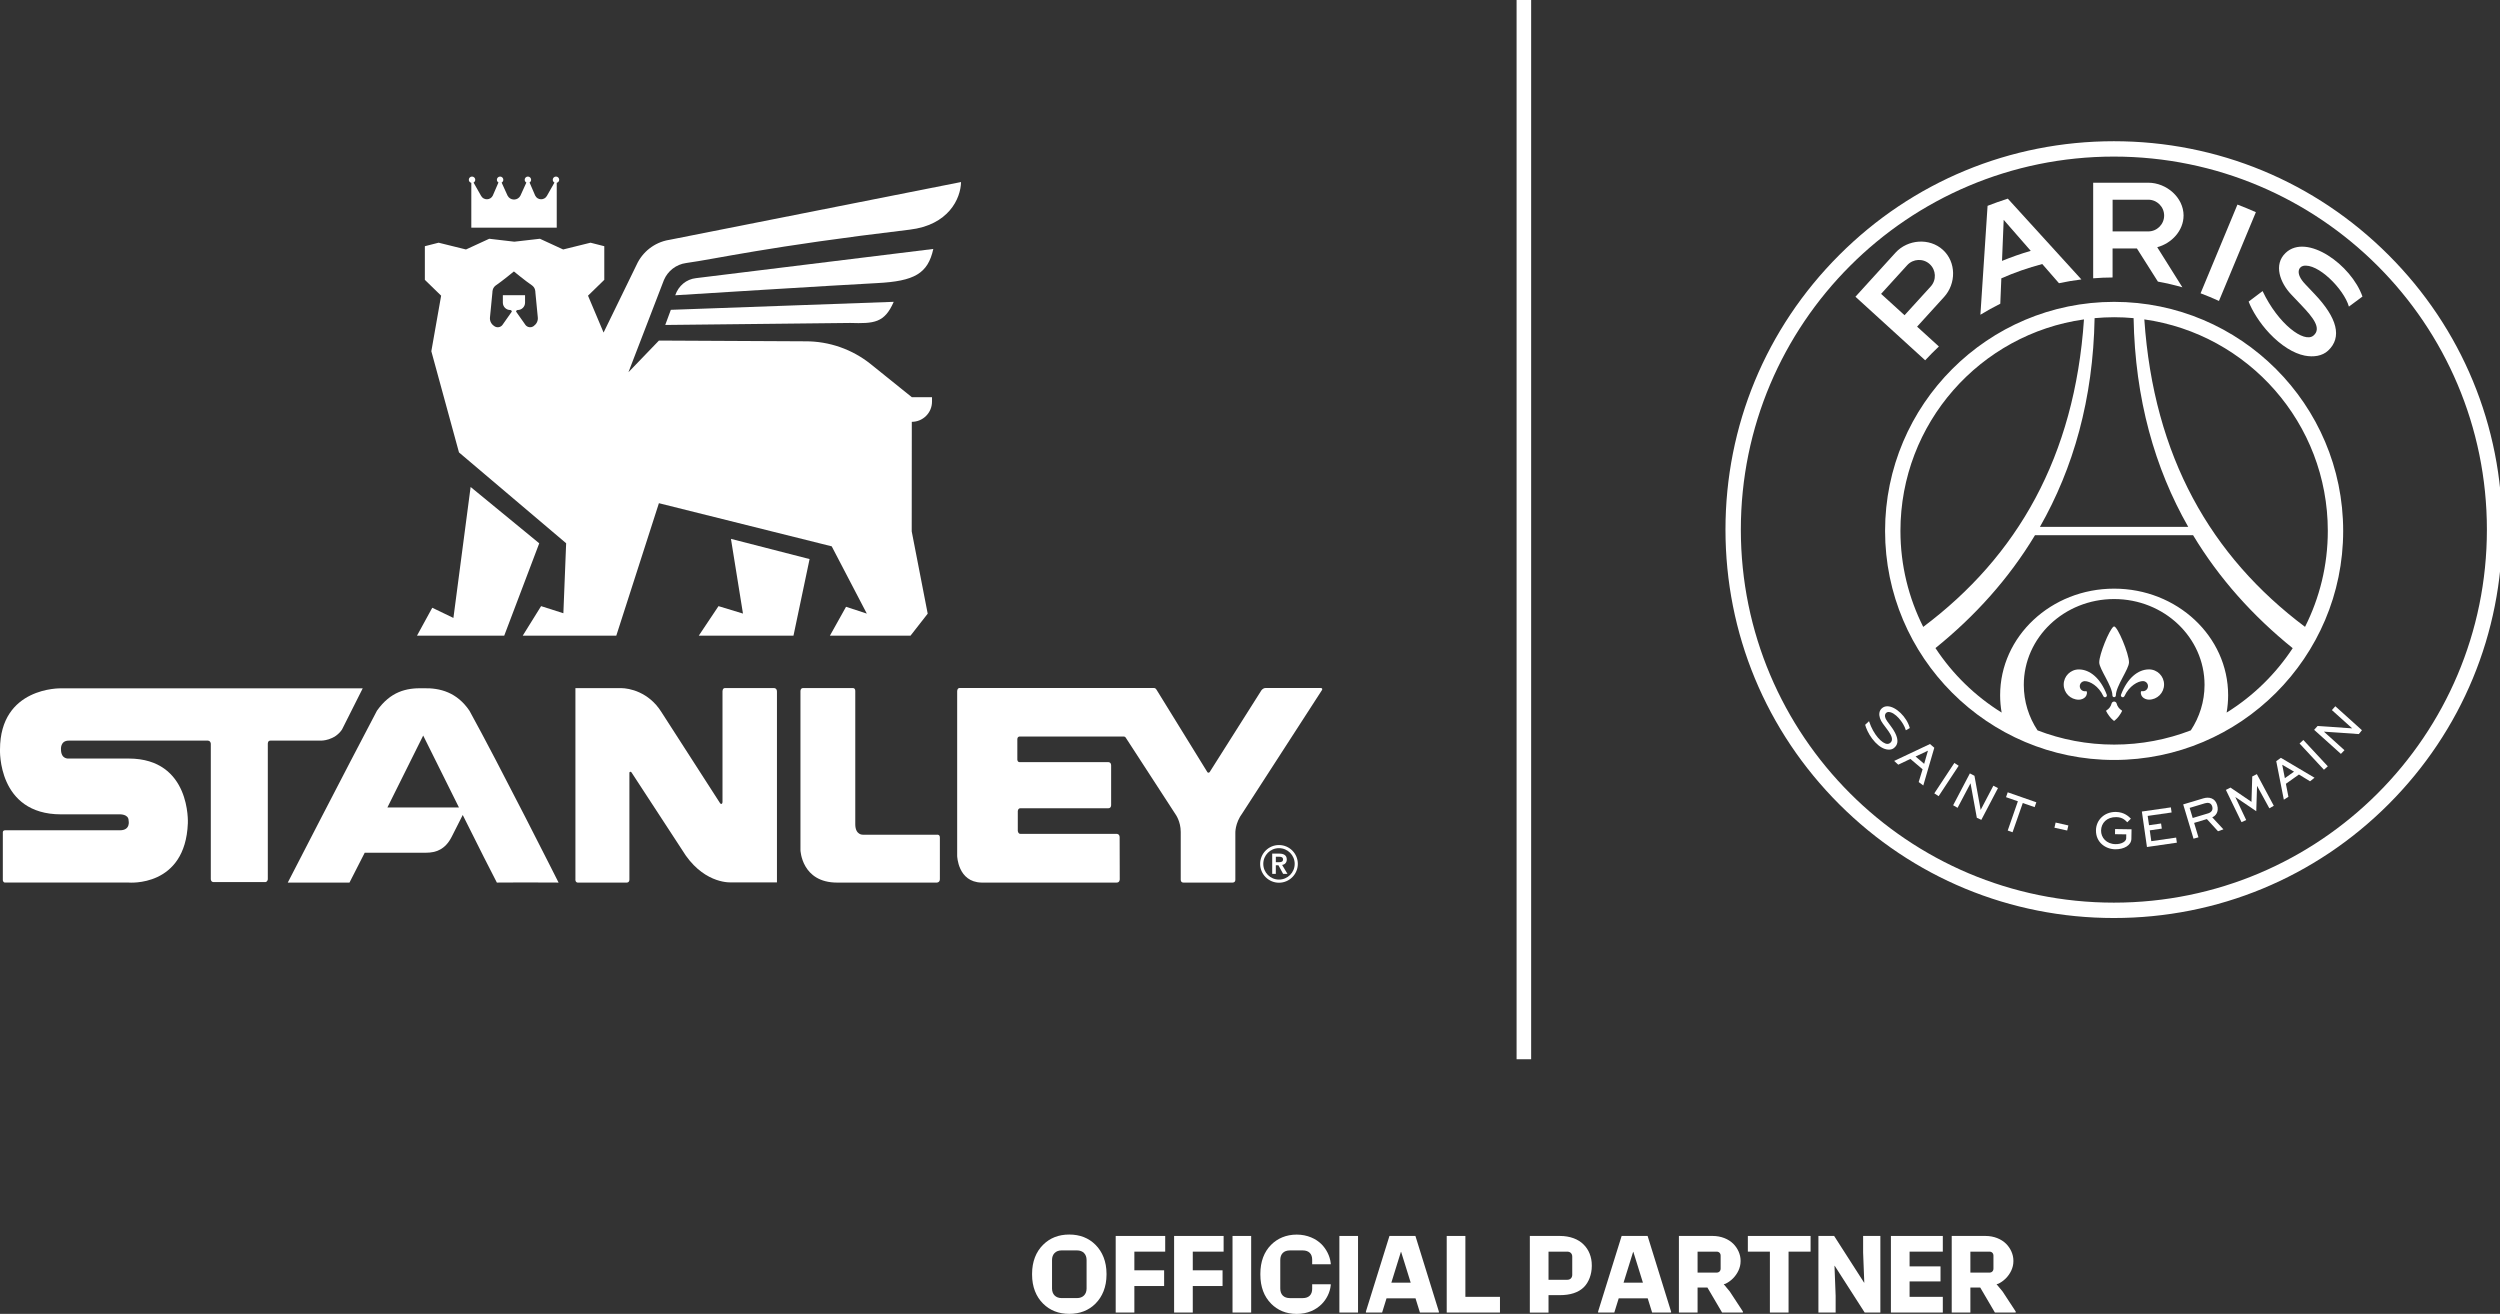 <svg xmlns="http://www.w3.org/2000/svg" fill="none" viewBox="0 0 137 72" height="72" width="137">
<rect x="0" y="0" width="137" height="72" fill="#333333" stroke="none"/>
<g clip-path="url(#clip0_1148_707)">
<path fill="white" d="M57.161 71.438C56.779 71.06 56.558 70.52 56.558 69.853V69.8C56.558 69.133 56.778 68.593 57.161 68.215C57.535 67.842 58.011 67.653 58.595 67.653C59.178 67.653 59.66 67.842 60.033 68.215C60.411 68.593 60.637 69.133 60.637 69.8V69.853C60.637 70.52 60.411 71.06 60.033 71.438C59.66 71.811 59.177 72 58.595 72C58.013 72 57.535 71.811 57.161 71.438ZM58.175 71.135H59.021C59.341 71.135 59.545 70.93 59.545 70.61V69.046C59.545 68.726 59.341 68.522 59.021 68.522H58.175C57.855 68.522 57.651 68.726 57.651 69.046V70.61C57.651 70.93 57.855 71.135 58.175 71.135Z"></path>
<path fill="white" d="M61.14 67.73H63.853V68.59H62.163V69.613H63.794V70.474H62.163V71.927H61.14V67.73Z"></path>
<path fill="white" d="M64.341 67.73H67.054V68.59H65.364V69.613H66.996V70.474H65.364V71.927H64.341V67.73Z"></path>
<path fill="white" d="M67.542 67.73H68.564V71.927H67.542V67.73Z"></path>
<path fill="white" d="M69.661 71.444C69.272 71.055 69.068 70.52 69.068 69.854V69.802C69.068 69.135 69.272 68.6 69.661 68.212C70.008 67.865 70.48 67.656 71.062 67.656C71.644 67.656 72.122 67.887 72.416 68.181C72.669 68.433 72.884 68.822 72.925 69.231V69.283H71.907V69.026C71.907 68.706 71.718 68.523 71.393 68.523H70.684C70.353 68.523 70.159 68.717 70.159 69.048V70.611C70.159 70.942 70.353 71.136 70.684 71.136H71.393C71.718 71.136 71.907 70.952 71.907 70.633V70.376H72.925V70.429C72.884 70.837 72.684 71.21 72.427 71.467C72.122 71.772 71.665 72.003 71.063 72.003C70.461 72.003 70.009 71.792 69.662 71.447L69.661 71.444Z"></path>
<path fill="white" d="M73.398 67.73H74.42V71.927H73.398V67.73Z"></path>
<path fill="white" d="M74.851 71.875L76.142 67.73H77.565L78.851 71.875V71.927H77.812L77.571 71.15H75.981L75.74 71.927H74.853V71.875H74.851ZM77.306 70.29L76.992 69.277L76.781 68.601H76.77L76.56 69.277L76.246 70.29H77.306Z"></path>
<path fill="white" d="M79.28 67.73H80.303V71.067H82.198V71.927H79.28V67.73Z"></path>
<path fill="white" d="M83.834 67.73H85.482C86.038 67.73 86.495 67.907 86.784 68.202C87.067 68.48 87.23 68.884 87.23 69.33V69.383C87.23 69.829 87.067 70.265 86.8 70.533C86.495 70.838 86.038 70.974 85.482 70.974H84.859V71.929H83.835V67.731L83.834 67.73ZM85.886 70.132C86.053 70.132 86.159 70.022 86.159 69.859V68.863C86.159 68.7 86.053 68.59 85.886 68.59H84.859V70.133H85.886V70.132Z"></path>
<path fill="white" d="M87.575 71.875L88.866 67.73H90.289L91.575 71.875V71.927H90.536L90.295 71.15H88.705L88.464 71.927H87.577V71.875H87.575ZM90.032 70.29L89.718 69.277L89.507 68.601H89.496L89.286 69.277L88.971 70.29H90.032Z"></path>
<path fill="white" d="M92.004 67.73H93.856C94.313 67.73 94.722 67.897 94.985 68.16C95.226 68.401 95.384 68.742 95.384 69.073V69.126C95.384 69.472 95.211 69.813 94.965 70.059C94.833 70.191 94.686 70.29 94.55 70.353L94.46 70.373L94.791 70.773L95.51 71.87V71.927H94.37L93.567 70.558H93.027V71.927H92.004V67.73ZM94.072 69.739C94.203 69.739 94.291 69.649 94.291 69.519V68.81C94.291 68.678 94.202 68.59 94.072 68.59H93.027V69.739H94.072Z"></path>
<path fill="white" d="M96.99 68.59H95.782V67.73H99.22V68.59H98.013V71.927H96.99V68.59Z"></path>
<path fill="white" d="M99.649 67.729H100.51L102.152 70.289H102.163L102.099 68.641V67.728H103.044V71.925H102.183L100.541 69.365H100.53L100.593 71.014V71.927H99.649V67.729Z"></path>
<path fill="white" d="M103.622 67.73H106.466V68.59H104.645V69.398H106.34V70.222H104.645V71.067H106.466V71.927H103.622V67.73Z"></path>
<path fill="white" d="M106.954 67.73H108.806C109.263 67.73 109.672 67.897 109.935 68.16C110.176 68.401 110.334 68.742 110.334 69.073V69.126C110.334 69.472 110.161 69.813 109.915 70.059C109.783 70.191 109.636 70.29 109.5 70.353L109.41 70.373L109.741 70.773L110.46 71.87V71.927H109.32L108.517 70.558H107.977V71.927H106.954V67.73ZM109.022 69.739C109.153 69.739 109.241 69.649 109.241 69.519V68.81C109.241 68.678 109.152 68.59 109.022 68.59H107.977V69.739H109.022Z"></path>
<path fill="white" d="M130.891 13.974C126.871 9.954 121.524 7.739 115.84 7.739C110.156 7.739 104.81 9.953 100.791 13.974C96.771 17.993 94.556 23.339 94.556 29.023C94.556 34.707 96.77 40.054 100.791 44.074C104.81 48.092 110.156 50.307 115.84 50.307C121.524 50.307 126.871 48.094 130.891 44.074C134.909 40.054 137.124 34.707 137.124 29.023C137.124 23.339 134.91 17.993 130.891 13.974ZM115.84 49.465C104.551 49.465 95.398 40.312 95.398 29.023C95.398 17.734 104.551 8.581 115.84 8.581C127.129 8.581 136.282 17.734 136.282 29.023C136.282 40.312 127.129 49.465 115.84 49.465Z"></path>
<path fill="white" d="M121.599 16.492L123.622 11.627C123.29 11.479 122.953 11.341 122.612 11.211L120.591 16.073C120.933 16.2 121.269 16.341 121.599 16.492Z"></path>
<path fill="white" d="M119.66 11.813C119.66 10.819 118.721 10.013 117.727 10.013H114.706V15.251C115.057 15.223 115.411 15.206 115.767 15.206H115.769V13.615H117.102L118.253 15.432C118.708 15.514 119.156 15.619 119.595 15.745L118.216 13.547C119.007 13.336 119.659 12.639 119.659 11.813H119.66ZM115.771 12.681V10.944H117.727C118.205 10.944 118.595 11.335 118.595 11.813C118.595 12.291 118.205 12.681 117.727 12.681H115.771Z"></path>
<path fill="white" d="M106.471 13.692C105.737 13.022 104.542 13.114 103.873 13.847L101.678 16.261L105.5 19.744C105.74 19.483 105.992 19.232 106.251 18.987L105.057 17.901L106.536 16.274C107.204 15.54 107.206 14.361 106.471 13.692ZM105.803 15.7L104.369 17.274L103.084 16.104L104.517 14.529C104.841 14.175 105.392 14.149 105.746 14.472C106.101 14.796 106.127 15.345 105.803 15.7Z"></path>
<path fill="white" d="M126.207 14.573C126.995 14.389 128.443 15.827 128.72 16.802C128.951 16.627 129.463 16.251 129.463 16.251C128.852 14.508 126.413 12.763 125.255 13.856C124.567 14.505 124.957 15.505 125.557 16.136L126.139 16.749C126.733 17.375 127.251 17.997 126.775 18.392C126.265 18.813 124.844 17.759 123.99 15.951L123.225 16.528C123.408 17.003 123.82 17.694 124.374 18.276C125.002 18.936 125.685 19.367 126.3 19.488C126.781 19.582 127.261 19.511 127.577 19.217C128.366 18.485 128.078 17.416 126.838 16.112L126.324 15.57C125.753 14.968 125.987 14.626 126.208 14.573H126.207Z"></path>
<path fill="white" d="M110.028 10.886C109.653 11.005 109.283 11.137 108.919 11.279L108.526 17.248C108.879 17.031 109.243 16.83 109.616 16.644L109.673 15.253C110.393 14.935 111.142 14.674 111.916 14.469L112.832 15.52C113.235 15.435 113.645 15.364 114.06 15.313L110.026 10.883L110.028 10.886ZM109.71 14.297L109.802 12.047L111.285 13.746C110.747 13.903 110.224 14.087 109.71 14.297Z"></path>
<path fill="white" d="M115.854 16.542C108.933 16.542 103.302 22.172 103.302 29.094C103.302 36.016 108.933 41.646 115.854 41.646C122.775 41.646 128.406 36.015 128.406 29.094C128.406 22.173 122.776 16.542 115.854 16.542ZM115.854 17.384C116.213 17.384 116.569 17.401 116.921 17.434C117.001 21.868 118.083 25.659 119.914 28.871H111.789C113.62 25.659 114.704 21.868 114.784 17.434C115.137 17.403 115.495 17.384 115.856 17.384H115.854ZM104.144 29.094C104.144 23.187 108.517 18.305 114.202 17.503C113.689 25.029 110.552 30.484 105.393 34.354C104.598 32.772 104.144 30.987 104.144 29.094ZM120.057 40.024C118.753 40.526 117.337 40.804 115.856 40.804C114.374 40.804 112.959 40.526 111.656 40.024C111.179 39.301 110.904 38.447 110.904 37.532C110.904 34.933 113.12 32.828 115.856 32.828C118.591 32.828 120.809 34.933 120.809 37.532C120.809 38.447 120.532 39.301 120.057 40.024ZM122.019 39.049C122.072 38.739 122.102 38.423 122.102 38.1C122.102 34.874 119.304 32.258 115.854 32.258C112.404 32.258 109.607 34.873 109.607 38.1C109.607 38.423 109.636 38.741 109.69 39.049C108.24 38.148 107 36.941 106.063 35.515C108.231 33.764 110.083 31.712 111.518 29.329H120.181C121.617 31.713 123.471 33.769 125.64 35.52C124.704 36.942 123.467 38.151 122.018 39.05L122.019 39.049ZM117.509 17.503C123.193 18.307 127.564 23.19 127.564 29.094C127.564 30.986 127.112 32.77 126.316 34.352C121.157 30.483 118.023 25.026 117.509 17.503Z"></path>
<path fill="white" d="M116.27 38.928C116.134 38.845 116.029 38.712 115.991 38.551C115.974 38.49 115.919 38.445 115.854 38.445C115.789 38.445 115.732 38.49 115.715 38.551C115.678 38.71 115.574 38.845 115.436 38.928C115.412 38.944 115.408 38.955 115.419 38.973C115.503 39.139 115.642 39.342 115.814 39.481C115.838 39.501 115.848 39.501 115.852 39.501C115.857 39.501 115.866 39.501 115.891 39.481C116.063 39.343 116.202 39.139 116.285 38.973C116.295 38.955 116.293 38.944 116.268 38.928H116.27Z"></path>
<path fill="white" d="M116.67 36.3C116.67 35.821 116.044 34.329 115.854 34.329C115.84 34.329 115.825 34.337 115.808 34.351C115.58 34.535 115.038 35.855 115.038 36.301C115.038 36.659 115.76 37.598 115.76 38.109C115.76 38.162 115.801 38.205 115.854 38.205C115.907 38.205 115.949 38.162 115.949 38.111C115.949 38.111 115.949 38.109 115.949 38.108C115.952 37.597 116.668 36.659 116.668 36.303L116.67 36.3Z"></path>
<path fill="white" d="M115.449 38.064C115.11 37.172 114.528 36.685 113.921 36.685C113.463 36.685 113.091 37.056 113.091 37.514C113.091 37.972 113.463 38.344 113.921 38.344C114.057 38.344 114.201 38.279 114.271 38.2C114.39 38.064 114.367 37.931 114.356 37.903C114.342 37.869 114.312 37.877 114.3 37.878C114.288 37.88 114.266 37.881 114.25 37.881C114.097 37.881 113.972 37.757 113.972 37.604C113.972 37.451 114.096 37.327 114.25 37.327C114.523 37.327 115.004 37.589 115.263 38.149C115.263 38.149 115.263 38.149 115.263 38.151C115.263 38.151 115.264 38.154 115.264 38.155C115.281 38.189 115.317 38.211 115.356 38.211C115.413 38.211 115.458 38.163 115.458 38.107C115.458 38.092 115.453 38.078 115.447 38.065L115.449 38.064Z"></path>
<path fill="white" d="M117.763 36.683C117.156 36.683 116.574 37.171 116.235 38.062C116.229 38.075 116.226 38.09 116.224 38.104C116.224 38.161 116.269 38.208 116.326 38.208C116.367 38.208 116.401 38.186 116.419 38.152C116.419 38.152 116.419 38.149 116.421 38.148C116.421 38.148 116.421 38.148 116.421 38.146C116.679 37.586 117.161 37.324 117.433 37.324C117.586 37.324 117.71 37.448 117.71 37.601C117.71 37.754 117.585 37.878 117.433 37.878C117.419 37.878 117.396 37.877 117.384 37.875C117.371 37.873 117.342 37.866 117.326 37.9C117.315 37.926 117.291 38.061 117.411 38.197C117.481 38.276 117.625 38.341 117.761 38.341C118.219 38.341 118.591 37.969 118.591 37.511C118.591 37.053 118.219 36.682 117.761 36.682L117.763 36.683Z"></path>
<path fill="white" d="M105.762 40.772L103.8 41.699L104.025 41.905L104.689 41.589L105.358 42.157L105.144 42.856L105.396 43.045L106 40.976L105.762 40.772ZM105.444 41.858L104.974 41.457L105.652 41.137L105.444 41.858Z"></path>
<path fill="white" d="M107.099 41.809L106 43.476L106.237 43.63L107.336 41.963L107.099 41.809Z"></path>
<path fill="white" d="M109.235 43.058L108.543 44.379H108.539L108.2 42.513L107.949 42.382L107.032 44.128L107.275 44.269L107.981 42.93H107.986L108.33 44.815L108.577 44.928L109.489 43.188L109.238 43.057L109.235 43.058Z"></path>
<path fill="white" d="M110.023 43.419L109.93 43.685L110.58 43.911L110.023 45.513L110.288 45.608L110.848 44.006L111.498 44.232L111.591 43.965L110.025 43.419H110.023Z"></path>
<path fill="white" d="M115.906 45.431L115.902 45.714L116.519 45.723L116.516 45.943C116.513 46.11 116.267 46.264 115.928 46.259C115.43 46.251 115.133 45.9 115.139 45.514C115.145 45.104 115.453 44.768 115.973 44.778C116.329 44.784 116.478 44.966 116.574 45.062L116.773 44.863C116.66 44.751 116.417 44.502 115.95 44.494C115.321 44.485 114.866 44.937 114.859 45.497C114.848 46.166 115.388 46.533 115.911 46.541C116.403 46.548 116.793 46.321 116.8 45.966L116.809 45.446L115.908 45.432L115.906 45.431Z"></path>
<path fill="white" d="M119.252 45.9L117.891 46.096L117.807 45.503L118.467 45.408L118.427 45.127L117.767 45.222L117.693 44.712L119.004 44.524L118.964 44.244L117.374 44.472L117.653 46.416L119.292 46.179L119.252 45.899V45.9Z"></path>
<path fill="white" d="M121.233 44.787C121.386 44.727 121.622 44.518 121.498 44.108C121.383 43.724 121.049 43.659 120.747 43.749L119.639 44.081L120.205 45.961L120.475 45.885L120.238 45.095L120.937 44.885L121.547 45.553L121.843 45.448L121.23 44.787H121.233ZM120.998 44.574L120.16 44.826L119.993 44.272L120.829 44.02C120.985 43.975 121.163 43.978 121.228 44.19C121.284 44.374 121.199 44.513 120.998 44.575V44.574Z"></path>
<path fill="white" d="M124.994 41.528L124.738 41.711L125.154 43.824L125.405 43.663L125.267 42.952L125.982 42.443L126.59 42.815L126.837 42.62L124.996 41.53L124.994 41.528ZM125.21 42.644L125.066 41.909L125.713 42.287L125.21 42.644Z"></path>
<path fill="white" d="M126.224 40.552L126.016 40.744L127.352 42.182L127.564 41.994L126.224 40.552Z"></path>
<path fill="white" d="M129.265 40.225L129.435 40.015L127.976 38.702L127.787 38.913L128.897 39.911L128.894 39.914L127.004 39.784L126.815 39.995L128.281 41.313L128.477 41.111L127.355 40.1L127.358 40.095L129.268 40.227L129.265 40.225Z"></path>
<path fill="white" d="M123.676 42.422L123.423 42.55L123.381 43.942L122.23 43.159L121.979 43.287L122.835 45.053L123.092 44.939L122.498 43.683L122.502 43.68L123.643 44.454L123.686 43.077L123.693 43.075L124.36 44.295L124.604 44.157L123.676 42.422Z"></path>
<path fill="white" d="M104.655 39.891C104.494 39.292 103.887 38.704 103.427 38.704C103.325 38.704 103.232 38.733 103.155 38.792C103.062 38.86 103.008 38.953 102.991 39.065C102.964 39.24 103.036 39.461 103.181 39.654L103.39 39.935C103.553 40.151 103.707 40.377 103.676 40.557C103.664 40.628 103.622 40.687 103.556 40.73C103.519 40.754 103.477 40.766 103.429 40.766C103.146 40.766 102.664 40.26 102.427 39.534L102.423 39.52L102.217 39.713L102.212 39.718V39.723C102.26 39.904 102.382 40.196 102.591 40.475C102.81 40.766 103.059 40.969 103.293 41.043C103.368 41.068 103.441 41.08 103.512 41.08C103.615 41.08 103.706 41.054 103.774 41.003C103.889 40.919 103.955 40.814 103.974 40.688C104.009 40.456 103.885 40.151 103.608 39.78L103.424 39.532C103.277 39.334 103.283 39.207 103.314 39.134C103.342 39.071 103.401 39.026 103.468 39.018C103.478 39.018 103.489 39.018 103.5 39.018C103.837 39.018 104.314 39.577 104.438 40.011L104.441 40.021L104.45 40.015C104.52 39.975 104.602 39.928 104.652 39.901L104.658 39.898V39.891H104.655Z"></path>
<path fill="white" d="M112.648 45.076L112.583 45.359L113.282 45.513L113.346 45.234L112.648 45.076Z"></path>
<path fill="white" d="M83.907 0H83.109V58.047H83.907V0Z"></path>
<path fill="white" d="M70.069 47.249C70.181 47.249 70.311 47.24 70.311 47.096C70.311 46.964 70.189 46.949 70.086 46.949H69.916V47.249H70.069ZM69.718 46.778H70.103C70.317 46.778 70.516 46.848 70.516 47.097C70.516 47.257 70.424 47.374 70.26 47.398L70.553 47.888H70.315L70.059 47.418H69.915V47.888H69.717V46.778H69.718Z"></path>
<path fill="white" d="M70.088 46.479C69.613 46.479 69.228 46.865 69.228 47.34C69.228 47.815 69.613 48.201 70.088 48.201C70.563 48.201 70.949 47.815 70.949 47.34C70.949 46.865 70.563 46.479 70.088 46.479ZM70.088 48.373C69.519 48.373 69.056 47.91 69.056 47.34C69.056 46.77 69.519 46.308 70.088 46.308C70.658 46.308 71.121 46.77 71.121 47.34C71.121 47.91 70.658 48.373 70.088 48.373Z"></path>
<path fill="white" d="M19.878 37.721H3.331C3.331 37.721 -8.78155e-05 37.637 -8.78155e-05 41.078C-8.78155e-05 41.078 -0.147 44.626 3.342 44.626H6.552C6.552 44.626 7.048 44.6 7.048 44.968C7.048 44.968 7.17 45.499 6.575 45.499H0.285C0.133 45.499 0.155 45.635 0.155 45.635V48.233C0.155 48.233 0.164 48.364 0.275 48.364H7.048C7.048 48.364 10.156 48.643 10.294 45.117C10.294 45.117 10.479 41.568 7.048 41.568H3.768C3.768 41.568 3.342 41.625 3.342 41.064C3.342 41.064 3.295 40.586 3.768 40.586H11.391C11.391 40.586 11.534 40.586 11.552 40.753V48.169C11.552 48.169 11.547 48.33 11.696 48.338H14.553C14.677 48.306 14.676 48.175 14.676 48.175V40.783C14.676 40.783 14.659 40.586 14.813 40.586H17.601C17.601 40.586 18.33 40.592 18.742 39.978L19.877 37.721H19.878Z"></path>
<path fill="white" d="M51.505 48.187V45.896C51.505 45.721 51.361 45.742 51.361 45.742H47.286C47.286 45.742 46.869 45.769 46.869 45.167V37.867C46.869 37.687 46.728 37.706 46.728 37.706H44.009C43.857 37.706 43.865 37.882 43.865 37.882V46.589C43.865 46.589 43.925 48.366 45.876 48.366H51.343C51.343 48.366 51.504 48.358 51.504 48.187"></path>
<path fill="white" d="M66.288 42.312L69.119 37.839C69.119 37.839 69.204 37.703 69.354 37.703H72.396C72.396 37.703 72.497 37.72 72.444 37.816L68.093 44.546C67.662 45.122 67.697 45.671 67.697 45.671V48.209C67.697 48.209 67.71 48.357 67.55 48.366H64.855C64.698 48.366 64.704 48.209 64.704 48.209V45.588C64.704 45.014 64.423 44.631 64.423 44.631L61.691 40.424C61.657 40.362 61.584 40.361 61.584 40.361H55.886C55.748 40.361 55.75 40.506 55.75 40.506V41.616C55.75 41.616 55.745 41.766 55.881 41.766H60.742C60.742 41.766 60.89 41.76 60.89 41.949V44.113C60.89 44.113 60.9 44.292 60.737 44.292H55.92C55.778 44.292 55.775 44.456 55.775 44.456V45.532C55.775 45.532 55.793 45.696 55.915 45.696H61.203C61.203 45.696 61.356 45.699 61.356 45.883L61.362 48.181C61.362 48.181 61.369 48.365 61.197 48.365H53.784C52.487 48.335 52.453 46.902 52.453 46.902V37.889C52.453 37.889 52.447 37.701 52.593 37.701H63.243C63.243 37.701 63.327 37.704 63.373 37.789L66.159 42.305C66.159 42.305 66.207 42.391 66.29 42.311"></path>
<path fill="white" d="M31.531 48.206C31.531 48.206 31.526 48.364 31.669 48.367H34.347C34.347 48.367 34.491 48.367 34.491 48.206V42.362C34.491 42.362 34.488 42.306 34.526 42.297C34.526 42.297 34.559 42.276 34.604 42.324L37.583 46.887C38.709 48.473 40.083 48.354 40.083 48.354H42.577V37.901C42.577 37.698 42.413 37.706 42.413 37.706H39.729C39.583 37.706 39.593 37.901 39.593 37.901V43.957C39.585 44.046 39.541 44.054 39.541 44.054C39.492 44.068 39.456 44.008 39.456 44.008L36.234 39.002C35.545 37.915 34.478 37.709 34.034 37.709H31.533V48.206H31.531Z"></path>
<path fill="white" d="M21.23 44.248C22.225 42.254 23.191 40.308 23.191 40.308C23.191 40.308 24.154 42.254 25.15 44.248H21.23ZM25.725 38.946C25.048 37.949 24.13 37.689 23.192 37.717C22.25 37.691 21.397 37.904 20.657 38.946C18.96 42.167 15.77 48.365 15.77 48.365H19.152C19.282 48.119 19.592 47.512 19.987 46.729H23.346C23.89 46.729 24.398 46.553 24.75 45.862C24.945 45.481 25.189 44.998 25.358 44.661C26.188 46.323 26.994 47.929 27.228 48.365C28.78 48.356 28.556 48.356 30.61 48.365C30.61 48.365 27.361 41.913 25.725 38.946Z"></path>
<path fill="white" d="M40.715 33.624L39.374 33.216L38.294 34.833H43.483L44.365 30.637L40.056 29.53L40.715 33.624Z"></path>
<path fill="white" d="M25.79 26.686L24.847 33.863L23.688 33.305L22.852 34.833H27.632L29.55 29.773L25.79 26.686Z"></path>
<path fill="white" d="M51.143 13.643L38.142 15.242C37.61 15.3 37.179 15.664 37.003 16.181C37.003 16.181 45.863 15.626 48.058 15.514C50.112 15.41 50.849 14.991 51.145 13.643"></path>
<path fill="white" d="M36.455 17.808L46.589 17.698C47.902 17.737 48.472 17.698 48.976 16.54L36.762 16.978L36.455 17.808Z"></path>
<path fill="white" d="M29.27 17.851L29.235 17.876C29.098 17.971 28.909 17.944 28.802 17.816L28.282 17.077C28.282 17.029 28.321 16.989 28.369 16.989C28.592 16.989 28.773 16.808 28.773 16.585V16.178H27.556V16.585C27.556 16.808 27.737 16.989 27.96 16.989C28.008 16.989 28.047 17.028 28.047 17.077L27.527 17.816C27.42 17.946 27.233 17.972 27.093 17.876L27.059 17.851C26.914 17.749 26.833 17.576 26.85 17.399L26.982 16.047C26.982 15.983 26.991 15.92 27.01 15.858C27.039 15.757 27.112 15.678 27.2 15.619C27.508 15.413 28.161 14.876 28.161 14.876H28.163C28.163 14.876 28.819 15.415 29.126 15.619C29.212 15.677 29.284 15.757 29.313 15.856C29.331 15.916 29.341 15.98 29.341 16.045L29.472 17.398C29.489 17.574 29.41 17.748 29.263 17.85M36.638 13.15C35.865 13.288 35.211 13.797 34.885 14.511L33.076 18.224L32.223 16.203L33.115 15.335V13.492L32.361 13.3L30.861 13.671L29.587 13.084L28.186 13.245L26.81 13.084L25.536 13.671L24.036 13.3L23.282 13.492V15.335L24.174 16.203L23.637 19.248L25.152 24.792L31.025 29.77L30.873 33.606L29.652 33.216L28.646 34.834H33.773L36.108 27.575L45.578 29.939L47.502 33.626L46.363 33.252L45.479 34.835H49.896L50.838 33.629L49.962 29.12L49.967 23.116C50.578 23.116 51.074 22.621 51.074 22.009V21.766H49.968L47.724 19.96C46.707 19.141 45.438 18.698 44.133 18.704L36.11 18.663L34.438 20.399L36.381 15.351C36.593 14.845 37.056 14.488 37.6 14.414C39.248 14.188 42.032 13.517 49.854 12.585C51.97 12.333 52.646 10.898 52.665 9.976L36.638 13.152V13.15Z"></path>
<path fill="white" d="M25.828 10.018V12.475H30.509V10.018C30.585 10 30.644 9.933 30.644 9.851C30.644 9.754 30.565 9.675 30.468 9.675C30.37 9.675 30.291 9.754 30.291 9.851C30.291 9.918 30.328 9.975 30.384 10.005L29.972 10.732C29.831 10.991 29.455 10.98 29.328 10.717L29.019 10C29.07 9.969 29.105 9.916 29.105 9.851C29.105 9.754 29.026 9.675 28.929 9.675C28.831 9.675 28.753 9.754 28.753 9.851C28.753 9.918 28.791 9.974 28.845 10.005L28.52 10.72C28.457 10.847 28.325 10.933 28.175 10.936H28.161C28.009 10.933 27.879 10.847 27.814 10.72L27.489 10.005C27.545 9.975 27.582 9.919 27.582 9.851C27.582 9.754 27.503 9.675 27.406 9.675C27.308 9.675 27.229 9.754 27.229 9.851C27.229 9.915 27.265 9.969 27.316 10L27.006 10.717C26.88 10.98 26.503 10.991 26.363 10.732L25.951 10.005C26.005 9.975 26.044 9.918 26.044 9.851C26.044 9.754 25.965 9.675 25.867 9.675C25.77 9.675 25.691 9.754 25.691 9.851C25.691 9.933 25.748 10 25.825 10.018"></path>
</g>
<defs>
<clipPath id="clip0_1148_707">
<rect fill="white" height="72" width="137"></rect>
</clipPath>
</defs>
</svg>
